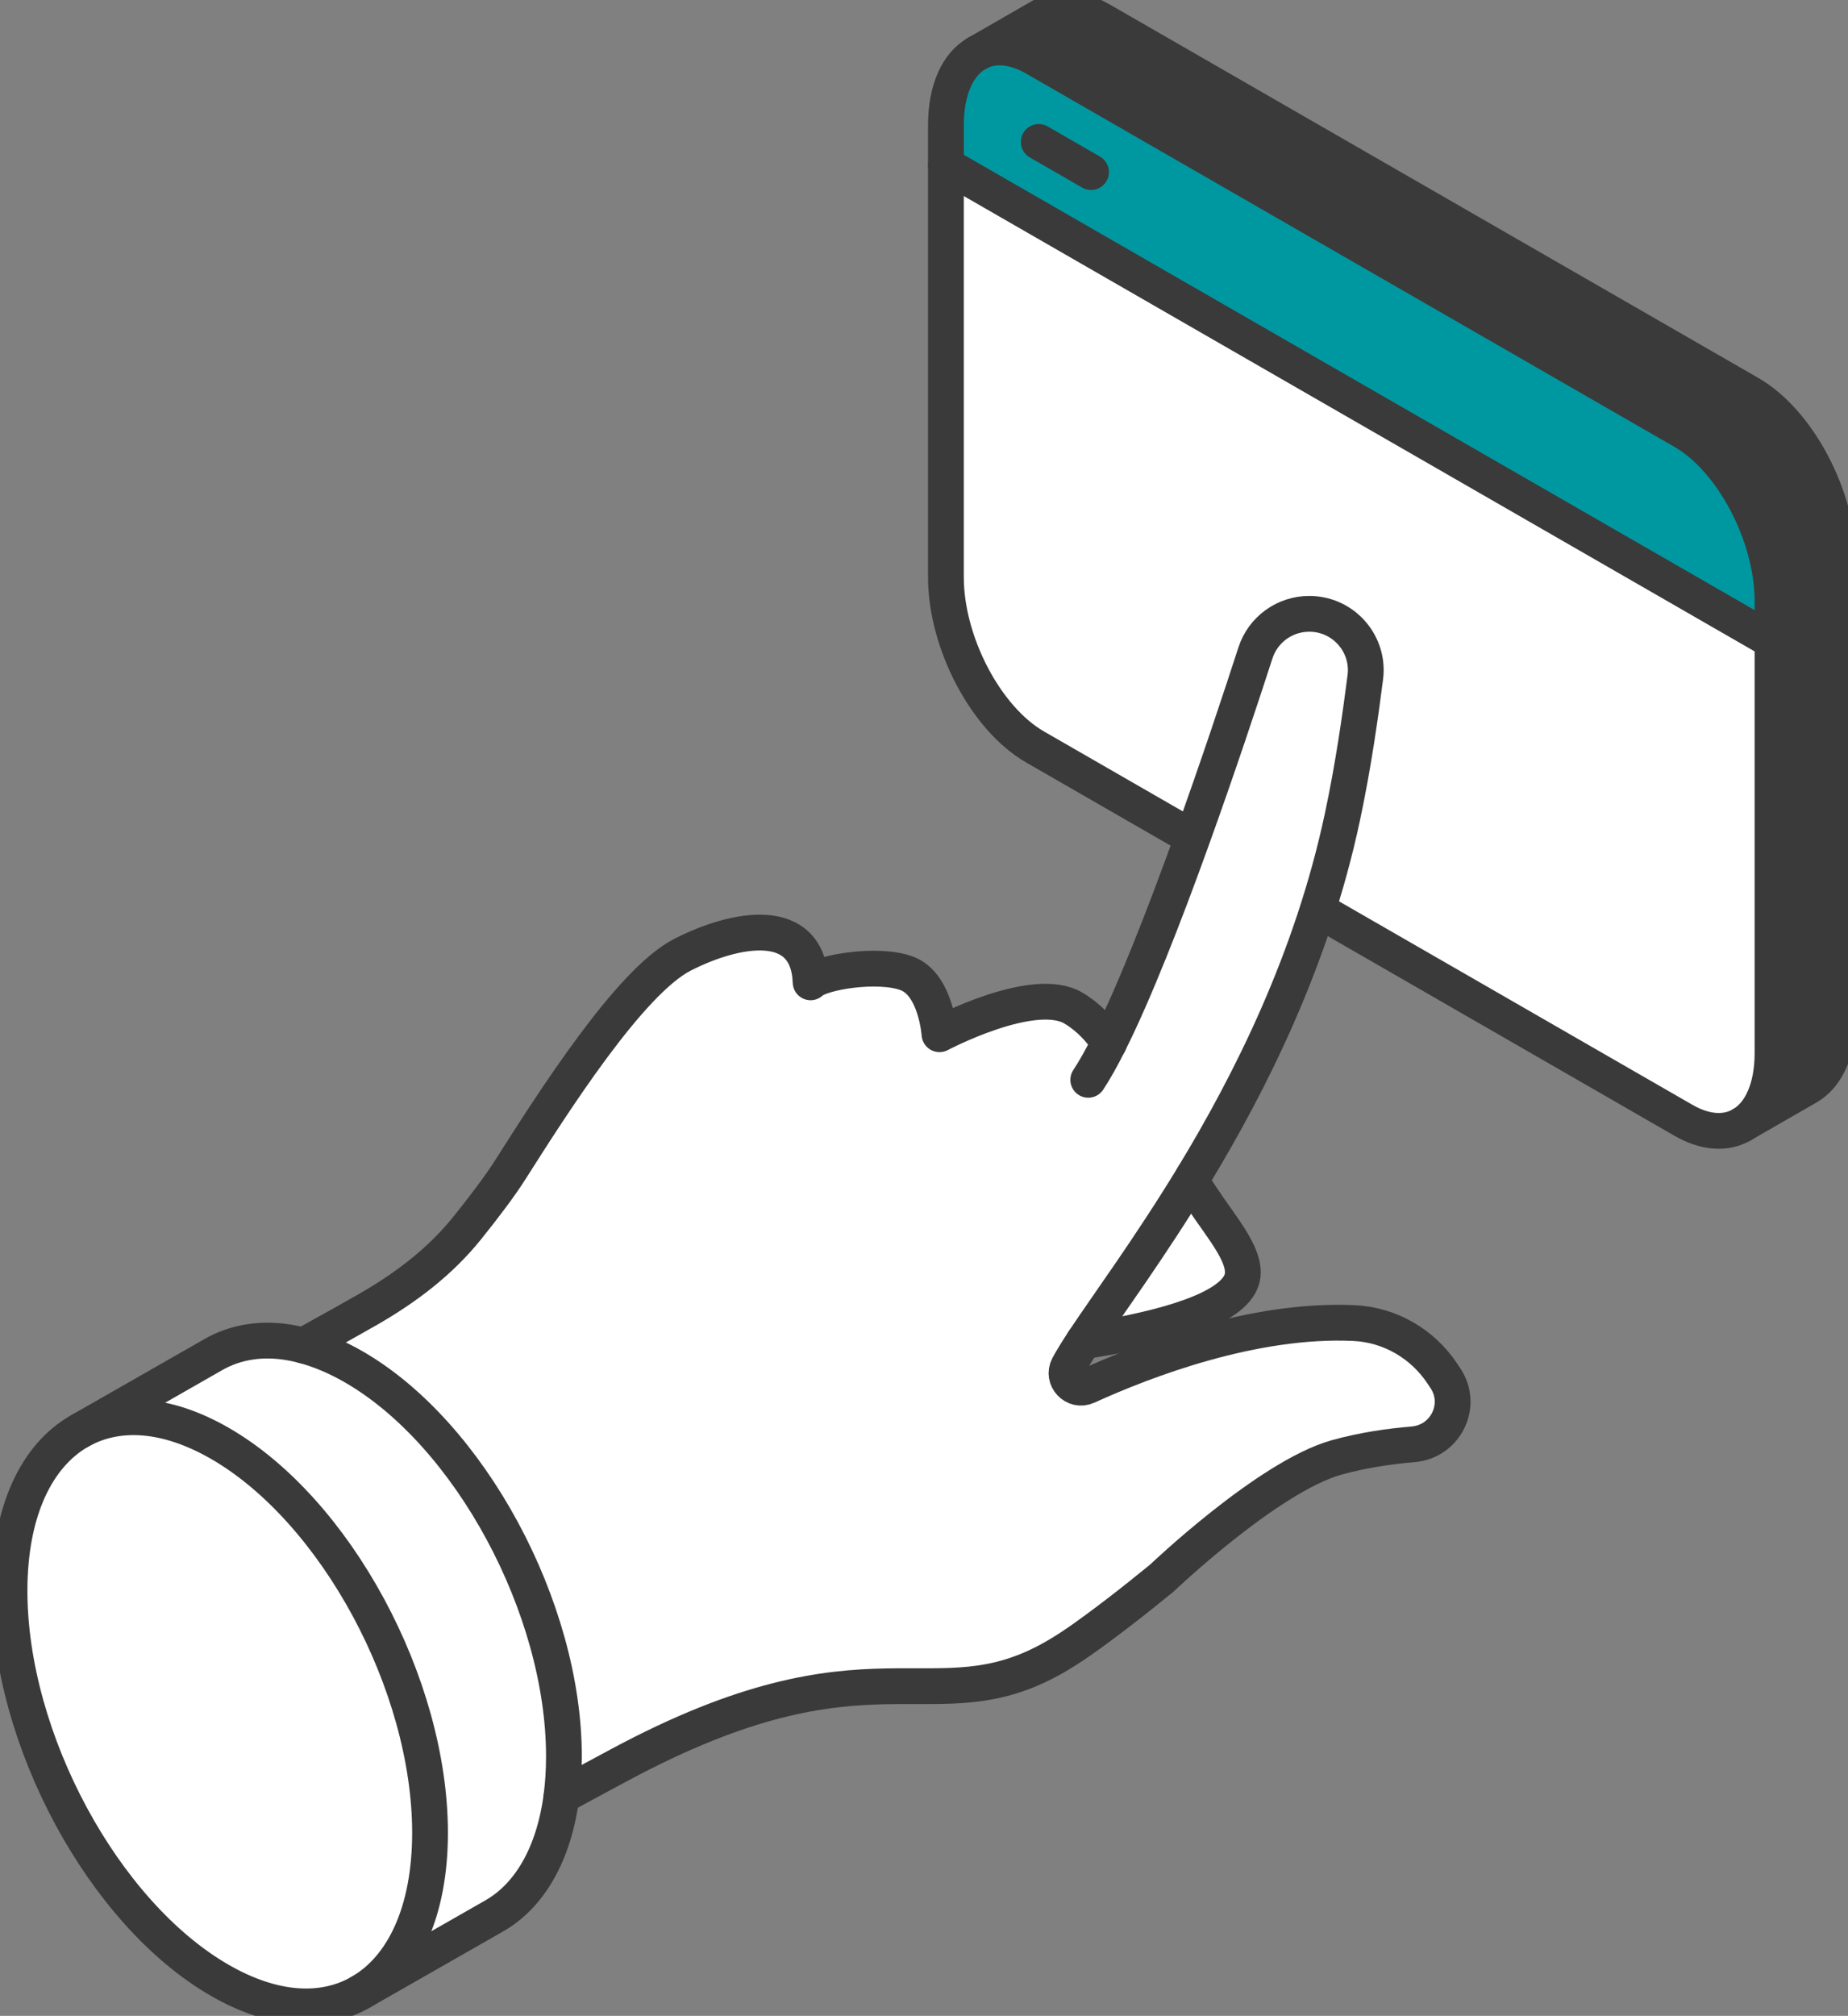 <svg width="155" height="169" viewBox="0 0 155 169" fill="none" xmlns="http://www.w3.org/2000/svg">
<rect x="0" y="0" width="155" height="169" fill="#808080" stroke="none"/>
<g id="lineart" clip-path="url(#clip0_701_5672)">
<g id="Group">
<g id="Group_2">
<path id="Vector" d="M154.202 47.22V85.092C154.202 88.096 153.201 90.209 151.619 91.122L146.182 94.248C147.71 93.303 148.669 91.212 148.669 88.277V50.404C148.669 44.916 145.319 38.536 141.187 36.163L86.82 4.873C84.994 3.822 83.321 3.732 82.027 4.422L87.459 1.295C88.769 0.542 90.479 0.611 92.353 1.688L146.72 32.978C150.852 35.351 154.202 41.731 154.202 47.22Z" fill="#3A3A3A"/>
<path id="Vector_2" d="M148.669 53.743V88.276C148.669 91.212 147.71 93.303 146.182 94.248L146.081 94.306C144.771 95.06 143.056 94.991 141.187 93.913L86.82 62.623C82.688 60.25 79.338 53.87 79.338 48.382V13.843L148.669 53.743Z" fill="white"/>
<path id="Vector_3" d="M148.669 50.404V53.743L79.338 13.843V10.51C79.338 7.506 80.339 5.388 81.926 4.48L82.027 4.422C83.321 3.732 84.993 3.822 86.82 4.873L141.187 36.163C145.319 38.536 148.669 44.916 148.669 50.404Z" fill="#0098A0"/>
</g>
<g id="Group_3">
<path id="Vector_4" d="M82.027 4.422C83.321 3.732 84.994 3.822 86.82 4.873L141.187 36.163C145.319 38.536 148.669 44.916 148.669 50.404V88.277C148.669 91.212 147.71 93.303 146.182 94.248" stroke="#3A3A3A" stroke-width="3" stroke-linecap="round" stroke-linejoin="round"/>
<path id="Vector_5" d="M146.081 94.307C144.771 95.061 143.056 94.992 141.187 93.914L86.82 62.624C82.688 60.251 79.338 53.871 79.338 48.383V10.51C79.338 7.506 80.339 5.388 81.926 4.48" stroke="#3A3A3A" stroke-width="3" stroke-linecap="round" stroke-linejoin="round"/>
<path id="Vector_6" d="M79.338 13.843L148.669 53.743" stroke="#3A3A3A" stroke-width="3" stroke-linecap="round" stroke-linejoin="round"/>
<path id="Vector_7" d="M87.123 11.9L91.511 14.427" stroke="#3A3A3A" stroke-width="3" stroke-linecap="round" stroke-linejoin="round"/>
<path id="Vector_8" d="M81.926 4.48L87.459 1.295C88.769 0.542 90.478 0.611 92.353 1.688L146.719 32.978C150.852 35.351 154.202 41.731 154.202 47.22V85.092C154.202 88.096 153.2 90.209 151.619 91.122L146.08 94.306" stroke="#3A3A3A" stroke-width="3" stroke-linecap="round" stroke-linejoin="round"/>
</g>
</g>
<g id="Group_4">
<g id="Group_5">
<path id="Vector_9" d="M93.018 87.438C97.305 78.914 102.987 61.88 105.298 54.736C105.932 52.783 107.753 51.461 109.814 51.461C112.466 51.461 114.554 53.611 114.554 56.18C114.554 56.371 114.543 56.567 114.516 56.764C114.112 59.911 113.521 64.152 112.589 68.515C110.048 80.421 104.904 90.692 100.069 98.643C96.4 104.673 92.917 109.376 90.888 112.439C90.35 113.261 89.908 113.967 89.599 114.546C89.051 115.57 90.121 116.706 91.181 116.223C96.016 114.021 105.144 110.523 113.574 110.921C116.577 111.059 119.32 112.662 120.976 115.156C121.072 115.3 121.168 115.443 121.258 115.581C122.739 117.853 121.232 120.862 118.521 121.085C116.556 121.25 114.287 121.574 112.088 122.189C106.342 123.814 97.454 132.296 97.454 132.296C94.972 134.329 92.528 136.208 90.59 137.567C89.855 138.076 89.168 138.517 88.497 138.904C78.208 144.823 73.202 136.542 51.917 147.986C50.687 148.65 49.169 149.456 47.097 150.587C47.236 149.536 47.305 148.421 47.305 147.243C47.305 134.812 39.407 120.188 29.673 114.588C28.219 113.75 26.802 113.161 25.455 112.805C28.938 110.868 29.417 110.607 30.86 109.779C34.024 107.964 36.91 105.798 39.221 102.916C40.696 101.08 41.985 99.365 42.821 98.044C46.346 92.497 52.822 82.3 57.253 80.039C61.684 77.772 67.792 76.626 67.994 82.353C68.814 81.499 73.708 80.692 76.11 81.621C78.522 82.56 78.805 86.706 78.805 86.706C78.805 86.706 86.707 82.518 90.046 84.519C91.372 85.31 92.336 86.403 93.023 87.438H93.018Z" fill="white"/>
<path id="Vector_10" d="M104.25 106.68C104.25 106.977 104.186 107.258 104.058 107.529C104.037 107.572 104.016 107.614 104 107.651C102.658 110.167 96.235 111.627 90.889 112.439C92.918 109.376 96.4 104.673 100.07 98.644V99.249V99.254C101.843 102.221 104.245 104.652 104.245 106.68H104.25Z" fill="white"/>
<path id="Vector_11" d="M47.299 147.243C47.299 148.421 47.23 149.536 47.092 150.587C46.772 153.044 46.09 155.141 45.121 156.834C44.163 158.506 42.916 159.786 41.447 160.624L30.215 167.036C33.805 164.982 36.068 160.306 36.068 153.655C36.068 141.224 28.171 126.605 18.436 121C13.952 118.421 9.862 118.203 6.752 119.928L17.882 113.569C19.788 112.476 22.062 112.115 24.576 112.603C24.869 112.661 25.156 112.725 25.449 112.805C26.797 113.166 28.213 113.75 29.667 114.588C39.402 120.188 47.299 134.812 47.299 147.243Z" fill="white"/>
<path id="Vector_12" d="M36.069 153.655C36.069 160.306 33.805 164.982 30.216 167.036C27.096 168.825 22.963 168.629 18.436 166.022C8.696 160.417 0.799 145.799 0.799 133.368C0.799 126.712 3.062 122.035 6.657 119.981L6.753 119.928C9.863 118.203 13.953 118.421 18.436 121C28.171 126.605 36.069 141.224 36.069 153.655Z" fill="white"/>
</g>
<g id="Group_6">
<path id="Vector_13" d="M25.449 112.805C28.932 110.868 29.411 110.608 30.855 109.78C34.018 107.965 36.904 105.799 39.215 102.917C40.69 101.08 41.979 99.366 42.815 98.044C46.341 92.497 52.816 82.301 57.247 80.039C61.678 77.773 67.786 76.626 67.988 82.354C68.808 81.499 73.702 80.692 76.104 81.621C78.516 82.561 78.799 86.706 78.799 86.706C78.799 86.706 86.701 82.518 90.04 84.519C91.367 85.31 92.33 86.404 93.017 87.439C93.023 87.439 93.023 87.444 93.023 87.444" stroke="#3A3A3A" stroke-width="3" stroke-linecap="round" stroke-linejoin="round"/>
<path id="Vector_14" d="M100.069 98.644V99.249V99.254C101.842 102.221 104.244 104.652 104.244 106.68C104.244 106.977 104.18 107.258 104.052 107.529C104.031 107.572 104.01 107.614 103.994 107.651C102.652 110.167 96.23 111.627 90.883 112.439" stroke="#3A3A3A" stroke-width="3" stroke-linecap="round" stroke-linejoin="round"/>
<path id="Vector_15" d="M6.753 119.928C9.863 118.203 13.953 118.421 18.436 121C28.171 126.605 36.069 141.224 36.069 153.655C36.069 160.306 33.805 164.982 30.216 167.036C27.096 168.825 22.963 168.629 18.436 166.022C8.696 160.417 0.799 145.799 0.799 133.368C0.799 126.712 3.062 122.035 6.657 119.981" stroke="#3A3A3A" stroke-width="3" stroke-linecap="round" stroke-linejoin="round"/>
<path id="Vector_16" d="M6.656 119.981L17.882 113.569C19.789 112.476 22.062 112.115 24.576 112.603C24.869 112.661 25.157 112.725 25.45 112.805C26.797 113.166 28.213 113.75 29.667 114.588C39.402 120.188 47.299 134.812 47.299 147.243C47.299 148.421 47.23 149.536 47.092 150.587C46.772 153.044 46.091 155.141 45.121 156.834C44.163 158.506 42.917 159.786 41.447 160.624L30.216 167.036" stroke="#3A3A3A" stroke-width="3" stroke-linecap="round" stroke-linejoin="round"/>
<path id="Vector_17" d="M91.277 90.528C91.82 89.71 92.406 88.659 93.018 87.438C97.3 78.914 102.987 61.88 105.299 54.736C105.932 52.783 107.754 51.461 109.814 51.461C112.466 51.461 114.554 53.611 114.554 56.18C114.554 56.371 114.543 56.567 114.517 56.764C114.112 59.911 113.521 64.152 112.589 68.515C110.049 80.421 104.904 90.692 100.069 98.643C96.4 104.673 92.917 109.376 90.888 112.439C90.35 113.261 89.908 113.967 89.599 114.546C89.051 115.57 90.121 116.706 91.181 116.223C96.016 114.021 105.144 110.523 113.574 110.921C116.578 111.059 119.32 112.662 120.976 115.156C121.072 115.3 121.168 115.443 121.259 115.581C122.739 117.853 121.232 120.862 118.521 121.085C116.556 121.25 114.288 121.574 112.088 122.189C106.342 123.814 97.454 132.296 97.454 132.296C94.973 134.329 92.528 136.208 90.59 137.567C89.855 138.076 89.168 138.517 88.497 138.904C78.208 144.823 73.203 136.542 51.917 147.986C50.687 148.65 49.169 149.456 47.098 150.587" stroke="#3A3A3A" stroke-width="3" stroke-linecap="round" stroke-linejoin="round"/>
</g>
</g>
</g>
<defs>
<clipPath id="clip0_701_5672">
<rect width="155" height="169" fill="white"/>
</clipPath>
</defs>
</svg>
